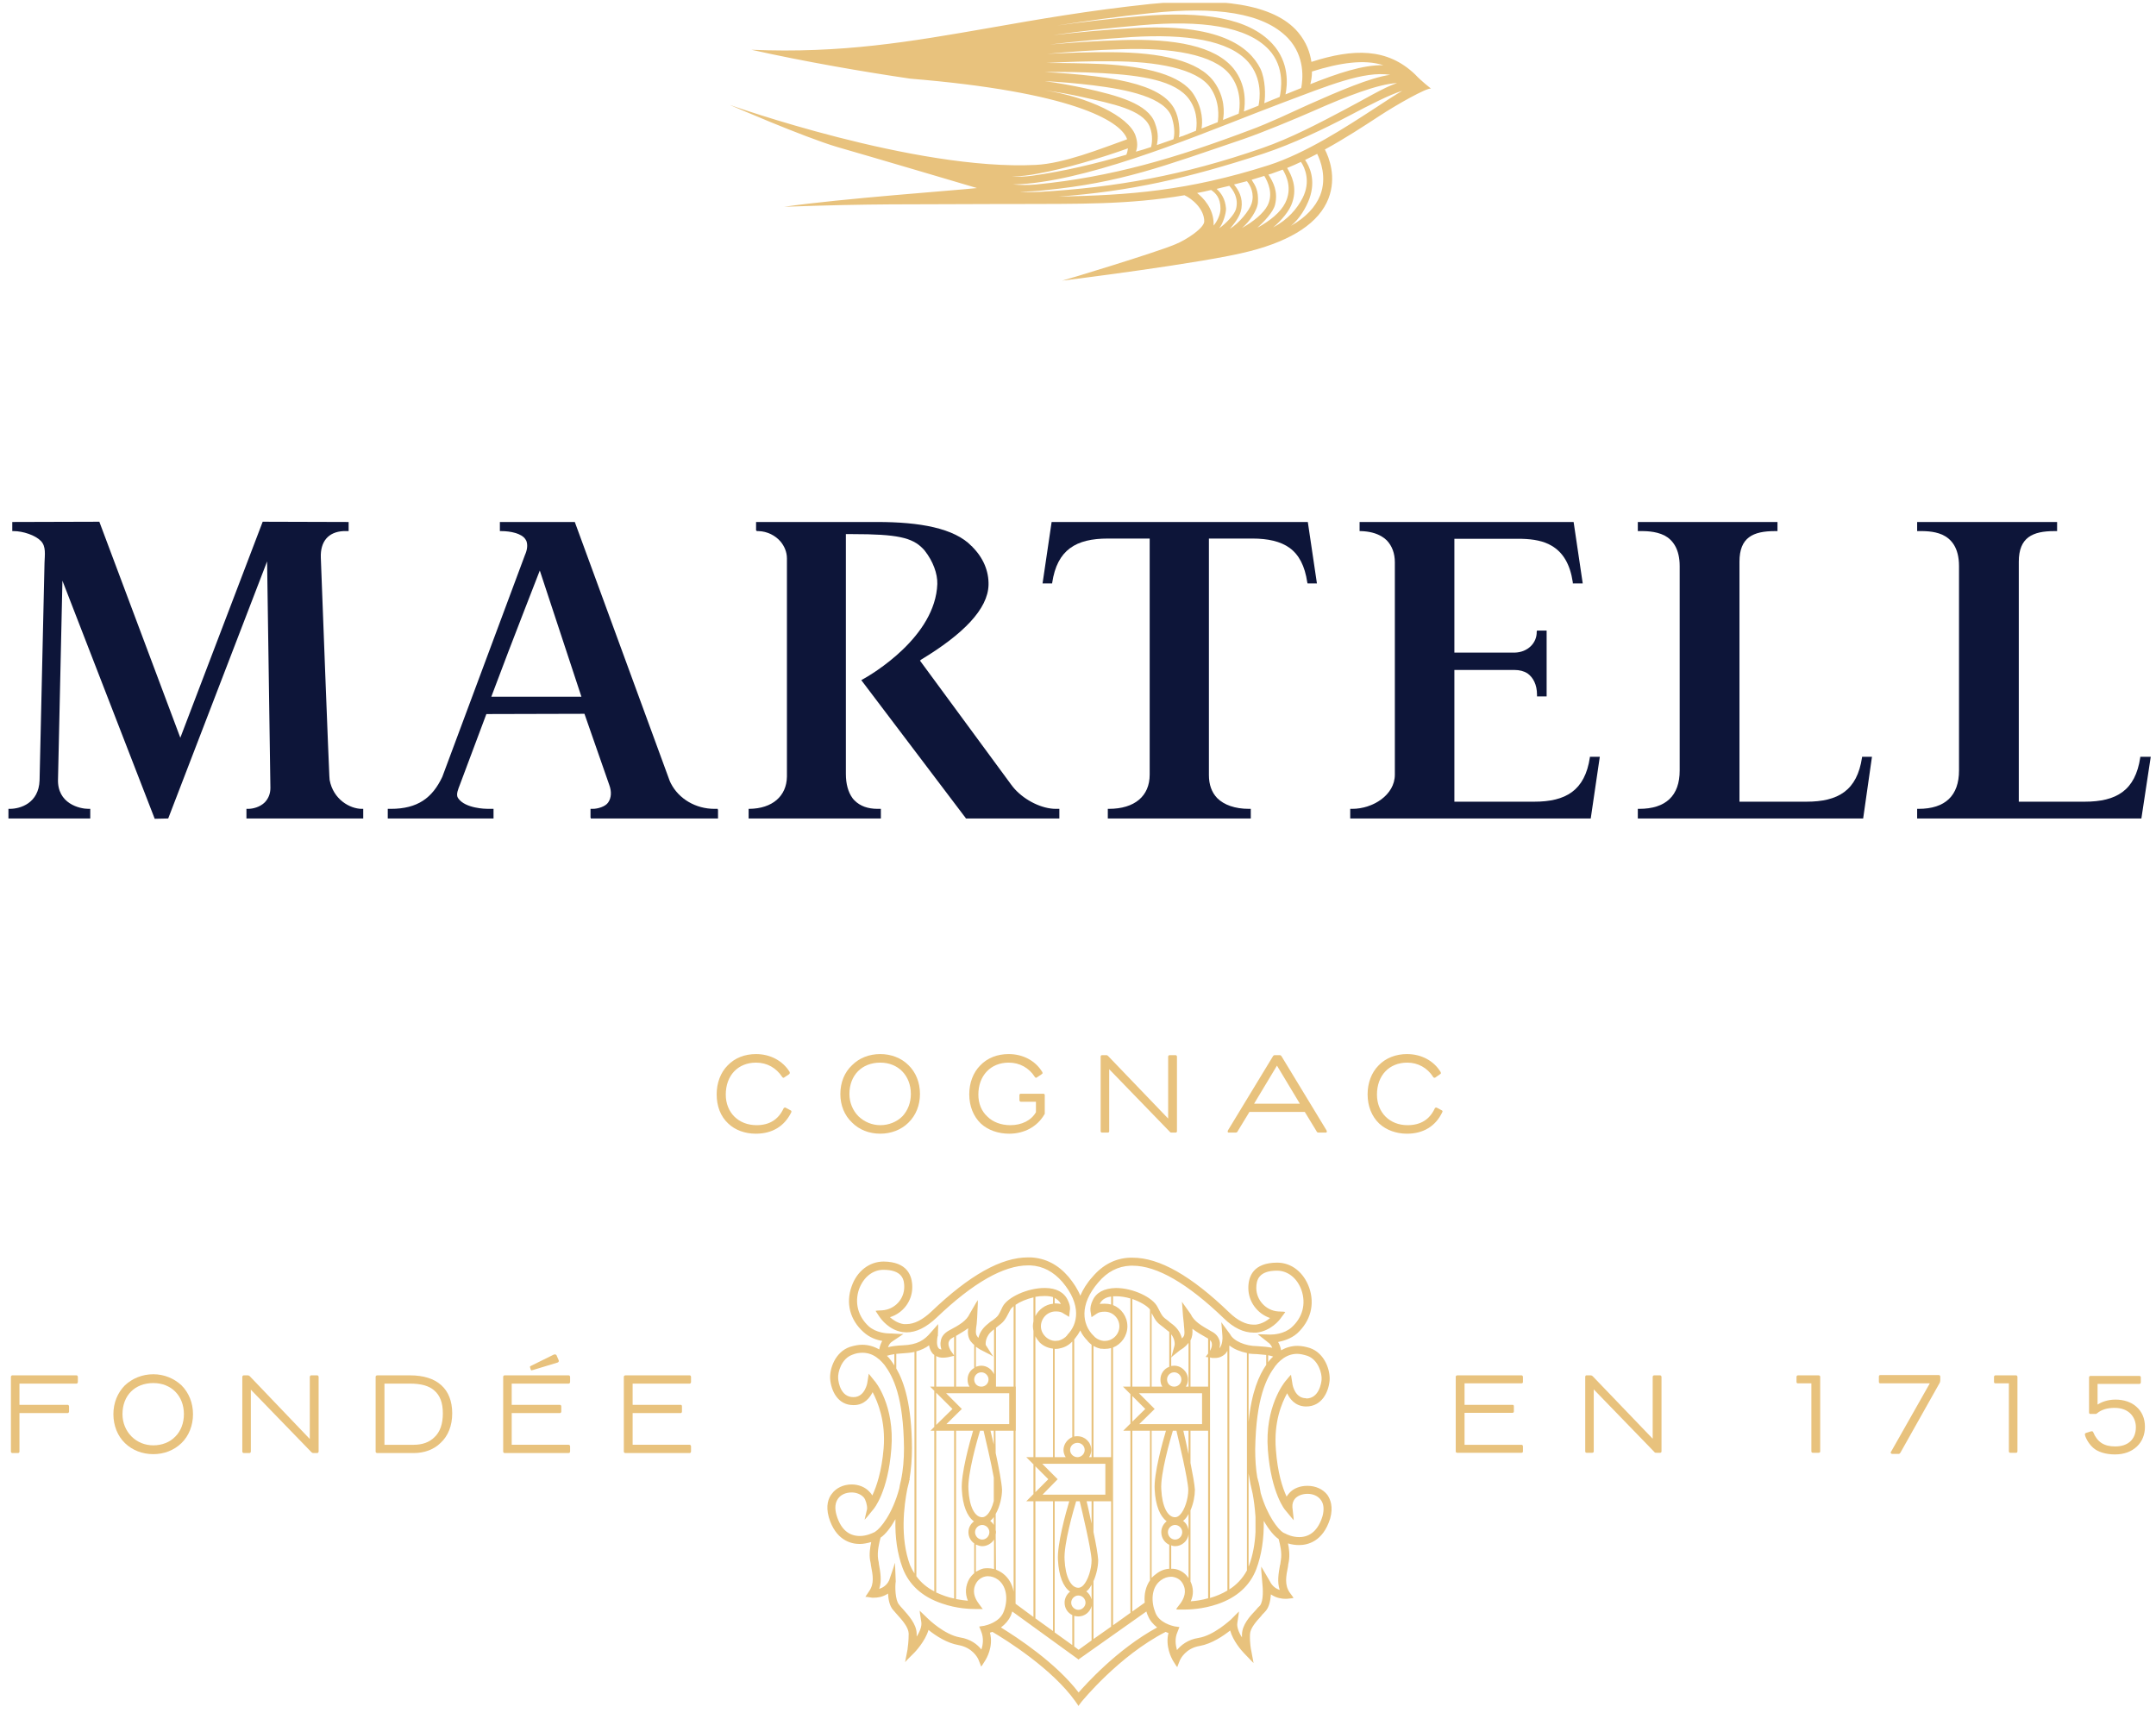 <?xml version="1.0" encoding="UTF-8" standalone="no"?> <svg xmlns:dc="http://purl.org/dc/elements/1.1/" xmlns:cc="http://creativecommons.org/ns#" xmlns:rdf="http://www.w3.org/1999/02/22-rdf-syntax-ns#" xmlns:svg="http://www.w3.org/2000/svg" xmlns="http://www.w3.org/2000/svg" xmlns:sodipodi="http://sodipodi.sourceforge.net/DTD/sodipodi-0.dtd" xmlns:inkscape="http://www.inkscape.org/namespaces/inkscape" width="104.5" height="83" viewBox="0 0 104.5 83" id="svg9039" version="1.1" inkscape:version="0.91 r13725" sodipodi:docname="martell cognac.svg"><defs id="defs9041"><clipPath id="clipPath7370"><path style="clip-rule:evenodd" inkscape:connector-curvature="0" id="path7372" d="M -1.091e-6,1.8311e-4 720,1.8311e-4 720,540 -1.091e-6,540 l 0,-540 z"></path></clipPath><clipPath id="clipPath7380"><path inkscape:connector-curvature="0" id="path7382" d="m 0,0 583.18,0 0,463.67 L 0,463.67 0,0 Z"></path></clipPath><clipPath id="clipPath7394"><path style="clip-rule:evenodd" inkscape:connector-curvature="0" id="path7396" d="m 0,463.67 0,-464.282 583.8,0 0,464.282"></path></clipPath><clipPath id="clipPath7404"><path style="clip-rule:evenodd" inkscape:connector-curvature="0" id="path7406" d="m 0,463.67 0,-464.282 583.8,0 0,464.282"></path></clipPath><clipPath id="clipPath7414"><path style="clip-rule:evenodd" inkscape:connector-curvature="0" id="path7416" d="m 0,463.67 0,-464.282 583.8,0 0,464.282"></path></clipPath><clipPath id="clipPath7424"><path style="clip-rule:evenodd" inkscape:connector-curvature="0" id="path7426" d="m 0,463.67 0,-464.282 583.8,0 0,464.282"></path></clipPath><clipPath id="clipPath7434"><path style="clip-rule:evenodd" inkscape:connector-curvature="0" id="path7436" d="m 0,463.67 0,-464.282 583.8,0 0,464.282"></path></clipPath><clipPath id="clipPath7444"><path style="clip-rule:evenodd" inkscape:connector-curvature="0" id="path7446" d="m 0,463.67 0,-464.282 583.8,0 0,464.282"></path></clipPath><clipPath id="clipPath7454"><path style="clip-rule:evenodd" inkscape:connector-curvature="0" id="path7456" d="m 0,463.67 0,-464.282 583.8,0 0,464.282"></path></clipPath><clipPath id="clipPath7464"><path inkscape:connector-curvature="0" id="path7466" d="m 0,463.67 0,-464.282 583.8,0 0,464.282"></path></clipPath><clipPath id="clipPath7474"><path inkscape:connector-curvature="0" id="path7476" d="m 0,463.67 0,-464.282 583.8,0 0,464.282"></path></clipPath><clipPath id="clipPath7484"><path inkscape:connector-curvature="0" id="path7486" d="m 0,463.67 0,-464.282 583.8,0 0,464.282"></path></clipPath><clipPath id="clipPath7494"><path inkscape:connector-curvature="0" id="path7496" d="m 0,463.67 0,-464.282 583.8,0 0,464.282"></path></clipPath><clipPath id="clipPath7504"><path inkscape:connector-curvature="0" id="path7506" d="m 0,463.67 0,-464.282 583.8,0 0,464.282"></path></clipPath><clipPath id="clipPath7514"><path inkscape:connector-curvature="0" id="path7516" d="m 0,463.67 0,-464.282 583.8,0 0,464.282"></path></clipPath><clipPath id="clipPath7524"><path inkscape:connector-curvature="0" id="path7526" d="m 0,463.67 0,-464.282 583.8,0 0,464.282"></path></clipPath><clipPath id="clipPath7534"><path inkscape:connector-curvature="0" id="path7536" d="m 0,463.67 0,-464.282 583.8,0 0,464.282"></path></clipPath><clipPath id="clipPath7544"><path inkscape:connector-curvature="0" id="path7546" d="m 0,463.67 0,-464.282 583.8,0 0,464.282"></path></clipPath><clipPath id="clipPath7554"><path inkscape:connector-curvature="0" id="path7556" d="m 0,463.67 0,-464.282 583.8,0 0,464.282"></path></clipPath><clipPath id="clipPath7564"><path inkscape:connector-curvature="0" id="path7566" d="m 0,463.67 0,-464.282 583.8,0 0,464.282"></path></clipPath><clipPath id="clipPath7574"><path inkscape:connector-curvature="0" id="path7576" d="m 0,463.67 0,-464.282 583.8,0 0,464.282"></path></clipPath><clipPath id="clipPath7584"><path inkscape:connector-curvature="0" id="path7586" d="m 0,463.67 0,-464.282 583.8,0 0,464.282"></path></clipPath><clipPath id="clipPath7594"><path inkscape:connector-curvature="0" id="path7596" d="m 0,463.67 0,-464.282 583.8,0 0,464.282"></path></clipPath><clipPath id="clipPath7604"><path inkscape:connector-curvature="0" id="path7606" d="m 0,463.67 0,-464.282 583.8,0 0,464.282"></path></clipPath><clipPath id="clipPath7614"><path inkscape:connector-curvature="0" id="path7616" d="m 0,463.67 0,-464.282 583.8,0 0,464.282"></path></clipPath><clipPath id="clipPath7624"><path inkscape:connector-curvature="0" id="path7626" d="m 0,463.67 0,-464.282 583.8,0 0,464.282"></path></clipPath><clipPath id="clipPath7634"><path inkscape:connector-curvature="0" id="path7636" d="m 0,463.67 0,-464.282 583.8,0 0,464.282"></path></clipPath><clipPath id="clipPath7644"><path inkscape:connector-curvature="0" id="path7646" d="m 0,463.67 0,-464.282 583.8,0 0,464.282"></path></clipPath><clipPath id="clipPath7654"><path inkscape:connector-curvature="0" id="path7656" d="m 0,463.67 0,-464.282 583.8,0 0,464.282"></path></clipPath><clipPath id="clipPath7664"><path inkscape:connector-curvature="0" id="path7666" d="m 0,463.67 0,-464.282 583.8,0 0,464.282"></path></clipPath><clipPath id="clipPath7360"><path style="clip-rule:evenodd" inkscape:connector-curvature="0" id="path7362" d="m 0,1.2207e-4 720,0 0,540 -720,0 L 0,1.2207e-4 Z"></path></clipPath></defs><g inkscape:label="Layer 1" inkscape:groupmode="layer" id="layer1" transform="translate(0,-969.362)"><g id="g7386" transform="matrix(0.178,0,0,-0.178,0.409,1052.035)"><g id="g7388"></g></g><g id="g7390" transform="matrix(0.178,0,0,-0.178,0.409,1052.035)" style="fill:#0d1539;fill-opacity:1"><g id="g7392" clip-path="url(#clipPath7394)" style="fill:#0d1539;fill-opacity:1"><path d="m 87.461,252.12 0,0 c 0,0.38 -0.075,0.75 -0.075,1.05 -0.075,0.6 -2.175,54.91 -2.325,59.49 -0.15,4.35 2.025,6.98 6.151,7.2 0.525,0 1.05,0 1.425,0 l 0,2.48 -23.403,0.07 -22.428,-58.81 -22.053,58.81 -23.703,-0.07 0,-2.48 0.375,0 c 2.55,0 5.926,-1.13 7.426,-2.7 1.425,-1.5 1.05,-3.68 0.975,-5.93 L 8.476,251.97 c -0.225,-6.15 -5.176,-7.73 -8.101,-7.73 l -0.375,0 0,-2.62 22.278,0 0,0.22 0,0 0,2.4 -0.525,0 c -2.25,0 -8.551,1.35 -8.251,8.18 l 1.2,53.94 25.128,-64.82 3.676,0.08 26.928,69.99 0.9,-61.67 c 0,-1.57 -0.525,-2.85 -1.5,-3.9 -1.35,-1.35 -3.3,-1.8 -4.576,-1.8 l -0.45,0 0,-2.4 0,0 0,-0.22 31.804,0 0,2.62 -0.375,0 c -3.225,0 -7.801,2.55 -8.776,7.88 z" style="fill:#0d1539;fill-opacity:1;fill-rule:nonzero;stroke:none" id="path7398" inkscape:connector-curvature="0"></path></g></g><g id="g7400" transform="matrix(0.178,0,0,-0.178,0.409,1052.035)" style="fill:#0d1539;fill-opacity:1"><g id="g7402" clip-path="url(#clipPath7404)" style="fill:#0d1539;fill-opacity:1"><path d="m 131.49,274.78 0,0 c 6,16.05 12.98,33.68 13.2,34.35 l 11.33,-34.35 -24.53,0 z m 61.66,-30.54 0,0 -0.9,0 c -5.1,0 -9.68,2.7 -11.85,6.9 -0.15,0.23 -0.23,0.53 -0.38,0.83 l -25.8,70.37 -20.4,0 0,-2.33 0,-0.15 0.37,0 c 2.48,0 5.55,-0.6 6.6,-2.25 0.08,-0.15 0.15,-0.3 0.23,-0.38 0.45,-1.2 0.22,-2.55 -0.38,-3.9 l -22.5,-60.38 c -2.7,-5.71 -6.68,-8.71 -14.03,-8.71 l -0.82,0 0,-2.62 28.8,0 0,2.62 -1.5,0 c -0.6,0 -6.15,0.08 -8.1,2.85 -0.07,0.15 -0.15,0.3 -0.22,0.38 -0.3,0.97 0.15,2.02 0.67,3.37 0.45,1.2 3.38,9.01 7.2,19.21 l 26.71,0.07 6.75,-19.35 c 0.67,-1.8 0.6,-3.53 -0.3,-4.8 -0.75,-1.13 -2.85,-1.73 -4.2,-1.73 l -0.6,0 0,-2.4 0.07,0 0,-0.22 34.65,0 0,2.4 -0.07,0 0,0.22 z" style="fill:#0d1539;fill-opacity:1;fill-rule:nonzero;stroke:none" id="path7408" inkscape:connector-curvature="0"></path></g></g><g id="g7410" transform="matrix(0.178,0,0,-0.178,0.409,1052.035)" style="fill:#0d1539;fill-opacity:1"><g id="g7412" clip-path="url(#clipPath7414)" style="fill:#0d1539;fill-opacity:1"><path d="m 285.19,244.24 0,0 c -3.75,0 -8.33,2.25 -11.18,5.4 -0.37,0.38 -0.67,0.83 -0.97,1.2 l -24.83,33.76 0.37,0.3 c 11.4,6.9 18.15,13.73 18.3,20.33 0.08,3.75 -1.42,7.35 -4.42,10.35 0,0.08 -0.08,0.08 -0.08,0.15 -0.07,0 -0.07,0 -0.07,0 -4.73,4.96 -14.25,6.61 -25.73,6.61 l -33,0 0,-2.33 0.15,0 0,-0.15 0.52,0 c 2.4,-0.07 4.58,-1.2 6,-2.85 1.05,-1.28 1.73,-2.85 1.73,-4.58 l 0,-59.41 c -0.08,-5.33 -3.98,-8.7 -10.2,-8.78 l -0.23,0 0,-2.4 0,-0.22 36.01,0 0,2.4 0,0.22 -0.9,0 c -2.63,0 -4.73,0.75 -6.23,2.25 -0.23,0.23 -0.45,0.45 -0.6,0.68 -1.2,1.65 -1.8,3.9 -1.8,6.6 l 0,65.27 1.8,0 c 12.08,0 16.28,-0.91 19.2,-3.98 0.15,-0.15 0.38,-0.38 0.53,-0.6 2.17,-2.78 3.45,-6.15 3.37,-9 -0.52,-14.33 -17.62,-24.53 -20.7,-26.18 l 28.35,-37.44 0,0 0.15,-0.22 25.43,0 0,2.62 -0.15,0 -0.82,0 z" style="fill:#0d1539;fill-opacity:1;fill-rule:nonzero;stroke:none" id="path7418" inkscape:connector-curvature="0"></path></g></g><g id="g7420" transform="matrix(0.178,0,0,-0.178,0.409,1052.035)" style="fill:#0d1539;fill-opacity:1"><g id="g7422" clip-path="url(#clipPath7424)" style="fill:#0d1539;fill-opacity:1"><path d="m 353.67,322.34 0,0 -14.33,0 -9.6,0 -21.75,0 -23.93,0 -2.47,-16.73 0.22,0 2.4,0 0,0.15 c 1.35,9.07 6.53,12.07 15.15,12.07 l 8.55,0 0,0 2.85,0 0,-64.28 c 0,-5.86 -4.12,-9.31 -11.1,-9.31 l -0.3,0 0,-2.4 0,-0.22 0.15,0 38.78,0 0,2.4 0,0.22 -0.52,0 c -3.75,0 -6.75,1.05 -8.63,2.93 -1.5,1.57 -2.25,3.67 -2.25,6.23 l 0,64.43 3.38,0 0,0 8.47,0 c 4.2,0 7.65,-0.75 10.13,-2.55 2.55,-1.87 4.13,-4.87 4.8,-9.37 l 0.08,-0.3 0.22,0 2.33,0 -2.48,16.73 -0.15,0 z" style="fill:#0d1539;fill-opacity:1;fill-rule:nonzero;stroke:none" id="path7428" inkscape:connector-curvature="0"></path></g></g><g id="g7430" transform="matrix(0.178,0,0,-0.178,0.409,1052.035)" style="fill:#0d1539;fill-opacity:1"><g id="g7432" clip-path="url(#clipPath7434)" style="fill:#0d1539;fill-opacity:1"><path d="m 430.63,258.42 0,0 0,-0.15 c -1.35,-9.08 -6.6,-12.08 -15.15,-12.08 l -8.55,0 -13.2,0 0,35.86 16.42,0 c 1.28,0 2.48,-0.3 3.45,-0.9 1.58,-1.12 2.63,-3.07 2.63,-5.85 l 0,-0.3 0,-0.15 2.62,0 0,17.93 -0.22,0 -2.4,0 -0.08,-0.3 c 0.08,-3.08 -2.47,-5.63 -6,-5.7 l -16.42,0 0,30.98 18.3,0 c 3.3,-0.08 6,-0.6 8.17,-1.88 3.08,-1.8 5.03,-4.95 5.78,-9.97 l 0,-0.3 2.7,0 -2.48,16.73 -0.3,0 -12.82,0 -11.1,0 -34.06,0 0,-2.33 0,-0.15 0.38,0 c 2.17,-0.07 4.12,-0.52 5.7,-1.5 0.52,-0.3 0.97,-0.68 1.35,-1.05 1.42,-1.5 2.17,-3.53 2.17,-5.93 l 0,-57.83 c 0,-5.56 -6,-9.31 -11.62,-9.31 l -0.53,0 0,-2.4 0,-0.22 41.48,0 24.01,0 2.47,16.8 -0.3,0 -2.4,0 z" style="fill:#0d1539;fill-opacity:1;fill-rule:nonzero;stroke:none" id="path7438" inkscape:connector-curvature="0"></path></g></g><g id="g7440" transform="matrix(0.178,0,0,-0.178,0.409,1052.035)" style="fill:#0d1539;fill-opacity:1"><g id="g7442" clip-path="url(#clipPath7444)" style="fill:#0d1539;fill-opacity:1"><path d="m 504.74,258.27 0,0 c -1.35,-9.08 -6.53,-12.08 -15.15,-12.08 l -6.75,0 -1.8,0 -9.68,0 0,65.34 c 0,6.6 3.68,8.33 9.68,8.33 l 0.67,0 0,2.48 -0.3,0 -37.73,0 0,-2.33 0,-0.15 0.38,0 c 1.42,0 4.35,0.08 6.9,-1.2 2.25,-1.2 4.12,-3.68 4.12,-8.33 l 0,-55.66 c 0,-6.83 -3.75,-10.43 -11.02,-10.43 l -0.38,0 0,-2.4 0,-0.22 37.36,0 1.2,0 22.8,0 2.4,16.8 -2.7,0 0,-0.15 z" style="fill:#0d1539;fill-opacity:1;fill-rule:nonzero;stroke:none" id="path7448" inkscape:connector-curvature="0"></path></g></g><g id="g7450" transform="matrix(0.178,0,0,-0.178,0.409,1052.035)" style="fill:#0d1539;fill-opacity:1"><g id="g7452" clip-path="url(#clipPath7454)" style="fill:#0d1539;fill-opacity:1"><path d="m 582.9,258.42 0,0 -2.4,0 0,-0.15 c -1.35,-9.08 -6.53,-12.08 -15.15,-12.08 l -7.5,0 -0.98,0 -9.45,0 0,65.34 c 0,6.6 3.75,8.33 9.68,8.33 l 0.75,0 0,2.48 -0.38,0 -37.73,0 0,-2.48 0.3,0 0.08,0 c 1.35,0 4.05,0.08 6.45,-0.97 2.47,-1.13 4.57,-3.53 4.57,-8.56 l 0,-55.66 c 0,-6.83 -3.75,-10.43 -11.02,-10.43 l -0.38,0 0,-2.62 0,0 37.13,0 1.58,0 22.35,0 2.55,16.8 -0.45,0 z" style="fill:#0d1539;fill-opacity:1;fill-rule:nonzero;stroke:none" id="path7458" inkscape:connector-curvature="0"></path></g></g><g id="g7460" transform="matrix(0.178,0,0,-0.178,0.409,1052.035)"><g id="g7462" clip-path="url(#clipPath7464)"><path d="m 357.8,51.6 0,0 c -1.13,-3.676 -3.3,-5.627 -6.3,-5.627 -1.88,0 -3.31,0.675 -3.83,0.975 l 0,0 -0.38,0.151 c -0.07,0 -0.07,0.075 -0.07,0.075 l -0.08,0 c -1.42,0.9 -4.35,4.576 -6.15,10.802 -0.15,0.9 -0.37,2.401 -0.82,3.826 l 0,0.075 -0.08,0.225 0,-0.075 c -0.45,2.55 -0.6,5.176 -0.6,7.877 0.23,13.953 3.08,19.429 5.48,22.655 0.45,0.6 0.9,1.05 1.42,1.5 l 0.38,0.3 c 1.2,0.975 2.62,1.501 4.13,1.501 0.9,0 1.8,-0.226 2.77,-0.526 3,-1.05 4.05,-4.801 3.9,-6.526 -0.07,-0.825 -0.67,-5.101 -4.2,-5.101 l -0.07,0.075 c -2.85,0 -3.61,3.301 -3.68,3.976 l -0.3,1.875 -0.08,0.525 -0.37,-0.375 -1.2,-1.425 c -0.23,-0.3 -5.63,-6.902 -4.73,-18.679 0.9,-11.853 4.73,-16.429 4.8,-16.429 l 1.73,-2.101 0.52,-0.6 -0.07,0.825 -0.3,2.701 c -0.08,0.975 0.22,1.8 0.75,2.401 0.75,0.825 2.03,1.275 3.38,1.275 1.5,0 2.85,-0.6 3.6,-1.65 0.82,-1.051 0.97,-2.626 0.45,-4.501 z m -11.33,-11.928 0,0 c -0.08,-0.375 -0.08,-0.75 -0.15,-1.125 l -0.08,-0.225 c -0.37,-2.176 -0.82,-4.501 -0.07,-6.752 -0.9,0.3 -2.03,0.975 -2.7,2.401 l -1.8,3.075 -0.53,0.9 0,-1.05 0.3,-3.526 c 0.15,-1.275 0.38,-4.801 -0.67,-6.076 -0.38,-0.3 -0.68,-0.675 -1.05,-1.125 l 0,0 c -1.73,-1.801 -3.75,-4.051 -3.83,-6.677 0,-0.3 0,-0.6 0,-0.825 -0.97,1.5 -1.42,2.926 -1.27,3.901 l 0.37,2.401 0.08,0.75 -0.53,-0.525 -1.72,-1.726 c -0.23,-0.15 -4.58,-4.276 -8.78,-4.951 -2.92,-0.45 -4.72,-1.95 -5.85,-3.301 -0.37,1.351 -0.67,3.151 0.15,4.951 l 0.38,0.976 0.15,0.3 -0.3,0.075 -1.05,0.15 c -0.68,0.15 -4.13,0.975 -5.18,3.676 -1.2,2.85 -1.28,6.826 1.43,8.852 0.9,0.675 1.87,0.975 2.77,0.975 0.23,0 0.53,0 0.75,-0.075 1.05,-0.225 1.95,-0.825 2.48,-1.801 1.2,-2.1 0.3,-4.051 -0.6,-5.326 l -0.98,-1.275 -0.22,-0.375 0.45,-0.075 1.57,0 c 0.08,0 0.15,0 0.3,0 1.05,0 4.88,0.075 9,1.5 5.25,1.801 8.78,5.026 10.5,9.527 1.43,3.826 2.1,8.177 2.03,13.128 1.5,-2.625 3,-4.276 4.05,-4.951 0.37,-1.35 0.97,-3.751 0.6,-5.776 z m -55.06,-36.008 0,0 c -6.22,8.102 -16.65,14.928 -21.15,17.704 1.2,0.9 2.1,1.95 2.7,3.225 0.15,0.376 0.23,0.751 0.38,1.126 l 17.92,-12.978 0.08,-0.15 0.15,0.15 18.37,12.978 c 0.15,-0.375 0.23,-0.826 0.45,-1.201 0.45,-1.2 1.36,-2.25 2.48,-3.15 C 301.76,15.366 293.14,5.614 291.41,3.664 Z m -25.73,18.154 0,0 0,0 0,0 -1.05,-0.15 -0.3,-0.075 0.15,-0.3 0.38,-0.976 c 0.75,-1.8 0.52,-3.6 0.07,-4.951 -1.05,1.351 -2.92,2.851 -5.85,3.301 -4.27,0.75 -8.62,5.026 -8.62,5.026 l -1.8,1.726 -0.53,0.525 0.08,-0.75 0.37,-2.401 c 0.15,-0.975 -0.3,-2.401 -1.27,-3.901 0,0.225 0,0.525 0,0.825 -0.08,2.626 -2.18,4.876 -3.83,6.752 -0.37,0.375 -0.67,0.75 -0.97,1.125 -1.05,1.2 -1.13,4.951 -0.9,6.302 l -0.15,3.75 -0.08,1.351 -0.37,-1.276 -1.2,-3.525 c -0.68,-1.426 -1.8,-2.026 -2.7,-2.326 0.75,2.251 0.3,4.576 -0.08,6.752 0,0.225 -0.07,0.45 -0.07,0.6 -0.08,0.225 -0.08,0.525 -0.15,0.75 -0.3,2.025 0.3,4.501 0.67,5.851 1.35,0.9 2.78,2.776 4.05,5.026 -0.15,-5.026 0.53,-9.452 1.95,-13.278 1.73,-4.576 5.33,-7.876 10.73,-9.677 4.05,-1.425 7.8,-1.5 8.85,-1.5 l 0.15,0 1.57,0 0.53,0 -0.3,0.375 -0.98,1.35 c -0.9,1.276 -1.72,3.226 -0.52,5.326 0.52,0.901 1.42,1.576 2.47,1.801 0.23,0.075 0.53,0.075 0.75,0.075 0.9,0 1.88,-0.3 2.78,-0.975 2.62,-2.026 2.62,-6.002 1.42,-8.852 -1.12,-2.701 -4.57,-3.526 -5.25,-3.676 z m -29.7,25.581 0,0 0,0 -0.3,-0.15 c -0.52,-0.226 -2.02,-0.976 -3.83,-0.976 -3.15,0 -5.25,1.951 -6.37,5.702 -0.53,1.875 -0.38,3.375 0.45,4.501 0.75,1.05 2.1,1.65 3.67,1.65 1.35,0 2.55,-0.525 3.3,-1.35 0.53,-0.6 0.98,-2.176 0.91,-3.151 l -0.46,-1.95 -0.22,-0.976 0.68,0.75 1.72,2.101 c 0.15,0.15 3.98,4.726 4.88,16.429 0.97,11.777 -4.35,18.379 -4.65,18.604 l -1.2,1.5 -0.3,0.375 -0.08,-0.525 -0.3,-1.875 c 0,-0.15 -0.68,-3.976 -3.75,-3.976 l -0.08,0 c -3.37,0 -4.05,3.901 -4.12,5.101 -0.15,1.65 0.9,5.401 3.9,6.451 0.9,0.376 1.8,0.526 2.7,0.526 1.58,0 3.08,-0.526 4.35,-1.651 l 0.23,-0.15 c 0.52,-0.45 0.97,-0.975 1.42,-1.5 2.4,-3.226 5.18,-8.702 5.33,-22.655 0,-3.001 -0.23,-6.002 -0.83,-8.777 -0.07,-0.375 -0.3,-1.126 -0.45,-2.176 -1.87,-7.051 -5.17,-10.952 -6.52,-11.777 l -0.08,-0.075 z m 5.25,48.386 0,0 0,-3.076 c -0.3,0.525 -0.67,0.975 -0.97,1.425 -0.3,0.45 -0.68,0.825 -1.05,1.2 0.45,0.15 1.12,0.3 2.02,0.451 z m 4.13,-34.058 0,0 c 0.45,2.775 0.67,5.626 0.67,8.477 -0.07,11.777 -2.1,17.929 -4.27,21.68 l 0,3.976 c 0.6,0.075 1.2,0.075 1.87,0.15 1.13,0.075 2.1,0.15 3.08,0.375 l 0,-60.314 c -0.45,0.675 -0.83,1.425 -1.2,2.251 -2.78,7.501 -1.65,16.203 -0.75,20.779 0.15,0.675 0.3,1.276 0.45,1.801 0.07,0.3 0.07,0.525 0.15,0.6 l 0.07,0.225 -0.07,0 z m 6.75,24.08 0,0 0,-9.827 -1.05,-1.05 1.05,0 0,-43.735 c -1.88,0.975 -3.6,2.325 -4.88,4.126 l 0,61.214 c 1.28,0.375 2.48,0.9 3.45,1.65 0.15,-0.975 0.53,-1.725 1.05,-2.325 0.15,-0.075 0.23,-0.226 0.38,-0.301 l 0,-8.626 -1.13,0 1.13,-1.126 z m 16.8,1.126 0,0 0,16.057 c 0,0 0.07,0.07 0.15,0.07 l 0.15,0.15 c 1.8,1.35 2.1,1.65 3.53,4.5 0.15,0.38 0.52,0.75 0.97,1.13 l 0,-21.907 -4.8,0 z m -3.98,3.9 0,0 c 1.05,0 1.95,-0.9 1.95,-1.95 0,-1.125 -0.9,-1.95 -1.95,-1.95 -1.12,0 -1.95,0.825 -1.95,1.95 0,1.05 0.83,1.95 1.95,1.95 z m 2.7,5.102 0,0 -1.5,2.325 c -0.07,0.3 -0.22,2.4 1.95,4.05 0.08,0.08 0.15,0.15 0.3,0.23 l 0,-12.232 c -0.6,1.351 -1.95,2.326 -3.45,2.326 -0.52,0 -1.05,-0.15 -1.5,-0.3 l 0,5.476 c 0.6,-0.45 1.05,-0.675 1.13,-0.75 l 2.77,-1.426 0.83,-0.525 -0.53,0.826 z m -5.7,3.45 0,0 c 0.38,-0.45 0.68,-0.825 1.05,-1.125 l 0,-6.226 c -1.12,-0.675 -1.8,-1.801 -1.8,-3.151 0,-0.75 0.15,-1.425 0.53,-1.95 l -3.68,0 0,13.807 c 1.2,0.75 2.33,1.35 3.3,2.1 -0.15,-1.28 -0.07,-2.4 0.6,-3.455 z m -9.3,-22.88 0,0 0,8.777 4.43,-4.426 -4.43,-4.351 z m 4.88,-1.575 0,0 0,-45.686 c -1.58,0.301 -3.23,0.901 -4.88,1.651 l 0,44.035 4.88,0 z m -1.5,24.08 0,0 c 0.15,0.525 0.45,0.9 1.05,1.2 0.15,0.08 0.3,0.23 0.45,0.3 l 0,-5.176 -0.15,0.3 -0.75,1.051 c 0,0 -0.83,1.275 -0.6,2.325 z m -1.5,-4.201 0,0 c 0.45,0 0.9,0.075 1.42,0.15 l 1.28,0.3 0.3,0.075 0,-8.401 -4.88,0 0,8.326 c 0.53,-0.3 1.13,-0.45 1.88,-0.45 z m 13.72,-18.079 0,0 -10.2,0 0,0 -0.52,0 0,0 -2.1,0 4.2,4.126 -4.28,4.276 17.18,0 0,-8.402 -3.75,0 -0.53,0 z m -3.07,-27.456 0,0 c 1.05,0 1.95,-0.9 1.95,-1.95 0,-1.126 -0.9,-2.026 -1.95,-2.026 -1.05,0 -1.95,0.9 -1.95,2.026 0,1.05 0.9,1.95 1.95,1.95 z m 3.15,2.175 0,0 0,-2.175 c -0.23,0.45 -0.6,0.825 -0.98,1.125 0.15,0.075 0.3,0.225 0.45,0.375 0.23,0.225 0.38,0.45 0.53,0.675 z m -0.9,23.481 0,0 0.9,0 0,-3.751 c -0.38,1.575 -0.68,2.851 -0.9,3.751 z m -6,-15.979 0,0 c -0.3,4.126 2.47,13.728 3.15,15.979 l 0.97,0 c 0.45,-1.951 2.03,-8.477 2.78,-12.753 l 0,-6.377 c -0.38,-1.575 -1.05,-3 -1.8,-3.75 -0.45,-0.45 -0.9,-0.676 -1.35,-0.676 -2.03,0 -3.53,2.926 -3.75,7.577 z m -0.15,-30.307 0,0 c -0.9,0.075 -2.03,0.225 -3.23,0.45 l 0,45.836 4.65,0 c -0.9,-3.001 -3.37,-11.853 -3.07,-16.054 0.22,-4.276 1.42,-7.276 3.3,-8.627 -0.9,-0.675 -1.5,-1.725 -1.5,-2.925 0,-1.276 0.6,-2.401 1.57,-3.076 l 0,-8.102 c -0.52,-0.45 -0.97,-0.975 -1.35,-1.575 -1.05,-1.876 -1.2,-3.901 -0.37,-5.927 z m 5.47,8.852 0,0 c -0.45,0 -0.82,0 -1.2,-0.075 -0.75,-0.15 -1.42,-0.525 -2.1,-0.9 l 0,7.427 c 0.53,-0.225 1.13,-0.45 1.73,-0.45 1.35,0 2.55,0.75 3.22,1.8 l 0,-8.027 c -0.52,0.15 -1.12,0.225 -1.65,0.225 z m 2.1,10.353 0,0 0,4.426 c 1.13,1.95 1.73,4.651 1.73,6.601 -0.08,1.801 -0.9,6.152 -1.73,9.977 l -0.07,6.077 4.95,0 0,-43.81 c -0.37,2.025 -1.35,3.751 -2.93,4.951 -0.6,0.45 -1.2,0.75 -1.87,1.05 l -0.08,9.602 c 0.08,0.225 0.08,0.376 0.08,0.601 0,0.15 0,0.375 -0.08,0.525 z m 10.28,54.241 0,0 0,-34.362 -1.95,0 1.95,-1.95 0,-8.102 -1.95,-1.951 1.95,0 0,-31.507 -4.87,3.601 0,47.111 0.07,0 0,12.003 -0.07,0 0,22.277 c 1.2,0.83 3,1.58 4.87,2.03 l 0,-6.53 c -0.07,-0.45 -0.15,-0.82 -0.15,-1.27 0,-0.45 0.08,-0.9 0.15,-1.35 z m 5.78,7.5 0,0 0,1.5 c 0.67,-0.38 1.27,-0.83 1.65,-1.58 0,0 0,0 0,-0.07 -0.38,0.07 -0.83,0.15 -1.35,0.15 -0.08,0 -0.15,0 -0.3,0 z m -50.63,-6.23 0,0 c -2.93,2.7 -3.91,6.45 -2.63,10.13 1.2,3.22 3.68,5.25 6.6,5.25 2.33,0 3.9,-0.53 4.8,-1.58 0.83,-0.97 0.9,-2.25 0.9,-3.07 0,-3.38 -2.62,-6.15 -6,-6.38 l -1.35,-0.07 -0.45,-0.08 0.23,-0.37 0.75,-1.13 c 0.6,-0.9 2.77,-3.75 6.37,-4.27 0.38,0 0.68,-0.08 1.05,-0.08 2.7,0 5.4,1.35 8.25,4.05 9.9,9.45 18.23,14.18 24.83,14.18 0.23,0 0.45,0 0.68,0 3.37,-0.15 6.3,-1.73 8.7,-4.5 5.32,-6.3 4.2,-11.55 1.35,-14.4 l 0,-0.08 c -0.6,-0.75 -1.5,-1.275 -2.4,-1.5 l -0.08,0 0,0 0,0 c -0.22,0 -0.52,-0.075 -0.75,-0.075 -1.05,0 -2.02,0.45 -2.77,1.205 -0.75,0.75 -1.2,1.72 -1.2,2.85 0.07,2.17 1.8,3.97 4.05,3.97 0.97,0 1.57,-0.15 2.17,-0.6 l 1.13,-0.67 0.3,-0.23 0.07,0.38 0.15,1.35 c 0.08,0.3 0.23,1.2 -0.52,2.77 -0.98,2.18 -3.15,3.38 -6.23,3.38 -0.07,0 -0.07,0 -0.15,0 -4.57,0 -10.05,-2.48 -11.4,-5.1 -1.2,-2.55 -1.2,-2.55 -2.78,-3.75 l -0.15,-0.08 c -0.3,-0.22 -0.67,-0.45 -1.05,-0.82 -1.65,-1.28 -2.32,-2.7 -2.62,-3.83 -0.15,0.15 -0.23,0.3 -0.38,0.53 -0.45,0.52 -0.3,1.8 -0.07,3.3 0,0.6 0.15,1.42 0.15,2.25 l 0.15,3.22 0,0.98 -0.53,-0.83 -1.65,-2.85 c -0.9,-1.95 -2.77,-3.07 -5.77,-4.65 -1.13,-0.67 -1.88,-1.5 -2.1,-2.625 -0.23,-0.975 -0.08,-1.8 0.15,-2.475 -0.3,0 -0.6,0.15 -0.75,0.3 -0.68,0.75 -0.45,2.55 -0.3,3.3 l 0.07,0 0,0 0.08,2.55 0,0.75 -0.45,-0.52 -1.58,-1.8 c -1.72,-2.03 -3.6,-3.305 -7.57,-3.455 -1.88,-0.075 -3.23,-0.3 -4.05,-0.525 0.45,1.275 1.2,1.575 1.2,1.575 l 0.07,0.075 0,0 2.25,1.5 0.68,0.45 -0.75,0 -2.63,0.15 0,0 -0.07,0 0,0 c 0,0 -0.08,0 -0.23,0 -0.82,0 -3.75,0.15 -5.77,1.95 z m 59.48,-3.825 0,0 c 0.3,-0.45 0.75,-0.825 1.2,-1.2 l 0,-30.607 -0.68,0 c 0.38,0.6 0.6,1.275 0.6,1.951 0,2.1 -1.72,3.751 -3.75,3.751 -0.3,0 -0.6,0 -0.9,-0.076 l 0,26.406 c 0.6,0.75 1.2,1.58 1.65,2.48 0.45,-1.05 1.13,-1.95 1.88,-2.705 z m 1.72,-31.807 0,0 0,30.307 c 0.6,-0.375 1.2,-0.6 1.88,-0.75 l 0.3,-0.075 0,0.075 c 0.3,-0.075 0.6,-0.075 0.9,-0.075 0.6,0 1.12,0.075 1.72,0.225 l 0,-29.707 -4.8,0 z m 0,-33.757 0,0 c 0.83,1.875 1.28,4.05 1.28,5.776 -0.08,1.425 -0.6,4.426 -1.28,7.577 l 0,8.401 4.8,0 0,-34.132 -4.8,-3.376 0,15.754 z m -4.35,37.658 0,0 c 1.05,0 1.95,-0.825 1.95,-1.95 0,-1.051 -0.9,-1.951 -1.95,-1.951 -1.12,0 -2.02,0.9 -2.02,1.951 0,1.125 0.9,1.95 2.02,1.95 z m -4.8,25.731 0,0 c 1.28,0.225 2.48,0.9 3.38,1.875 l 0,-26.031 c -1.35,-0.6 -2.4,-1.95 -2.4,-3.525 0,-0.676 0.22,-1.351 0.6,-1.951 l -3,0 0,29.482 c 0.07,0 0.15,0 0.22,0 0.3,0 0.6,0 0.9,0.075 l 0,0 0.3,0.075 z m -6.67,-39.159 0,0 0,7.052 3.52,-3.526 -3.52,-3.526 z m 4.8,-2.476 0,0 0,-35.333 -4.8,3.451 0,31.882 4.8,0 z m -4.8,50.415 0,0 0,5.25 c 0.82,0.15 1.65,0.22 2.47,0.22 l 0.08,0 c 0.75,0 1.5,-0.07 2.25,-0.3 l 0,-1.8 c -2.1,-0.22 -3.9,-1.57 -4.8,-3.37 z m 1.12,-7.13 0,0 c 0.98,-0.975 2.25,-1.575 3.68,-1.725 l 0,-29.557 -4.8,0 0,32.932 c 0.3,-0.6 0.67,-1.125 1.12,-1.65 z m 0.83,-41.484 0,0 4.12,4.201 -4.2,4.201 17.18,0 0,-8.402 -17.1,0 z m 12,-1.801 0,0 1.35,0 0,-6.076 c -0.53,2.551 -1.05,4.801 -1.35,6.076 z m -0.08,-24.53 0,0 c 0.15,0.15 0.3,0.225 0.45,0.375 0.38,0.375 0.68,0.9 0.98,1.425 l 0,-3.976 c -0.23,0.901 -0.75,1.651 -1.43,2.176 z m -3.3,-6.677 0,0 c 0.38,-0.075 0.75,-0.15 1.13,-0.15 1.72,0 3.22,1.201 3.6,2.851 l 0,-9.377 -3.53,-2.551 -1.2,0.9 0,8.327 z m -0.82,3.601 0,0 c 0,1.05 0.9,1.951 1.95,1.951 1.05,0 1.95,-0.901 1.95,-1.951 0,-1.05 -0.9,-1.95 -1.95,-1.95 -1.05,0 -1.95,0.9 -1.95,1.95 z m 1.35,27.606 0,0 0.97,0 c 0.6,-2.475 3.15,-13.127 3.23,-16.053 0,-2.401 -0.98,-5.476 -2.25,-6.827 -0.45,-0.45 -0.9,-0.675 -1.35,-0.675 -2.03,0 -3.53,3.001 -3.75,7.577 -0.3,4.201 2.47,13.728 3.15,15.978 z m -4.95,-16.053 0,0 c 0.22,-4.276 1.42,-7.277 3.3,-8.552 -0.9,-0.675 -1.5,-1.801 -1.5,-3.001 0,-1.5 0.82,-2.775 2.1,-3.376 l 0,-8.176 -4.8,3.45 0,35.708 3.97,0 c -0.9,-3 -3.37,-11.852 -3.07,-16.053 z m 14.47,71.788 0,0 0,-2.17 c -0.52,0.15 -1.12,0.22 -1.72,0.22 -0.53,0 -0.98,0 -1.35,-0.07 0,0 0,0 0,0.07 0.6,1.28 1.87,1.8 3.07,1.95 z m 5.25,-26.553 0,0 0,-8.027 -1.95,-1.95 1.95,0 0,-49.586 -4.72,-3.376 0,75.617 c 2.25,0.9 3.9,3.155 3.9,5.775 0,2.63 -1.65,4.88 -3.9,5.78 l 0,2.4 c 0.22,0 0.45,0 0.75,0 l 0.07,0 c 1.28,0 2.63,-0.23 3.9,-0.6 l 0,-24.007 -2.02,0 2.02,-2.026 z m 10.58,7.427 0,0 c -1.42,-0.525 -2.4,-1.876 -2.4,-3.451 0,-0.75 0.15,-1.425 0.53,-1.95 l -2.93,0 0,20.027 c 1.2,-2.32 1.5,-2.62 3.15,-3.82 0.38,-0.3 0.75,-0.6 1.2,-0.98 0.15,-0.07 0.3,-0.22 0.45,-0.37 l 0,-9.456 z m 1.35,-1.501 0,0 c 1.05,0 1.95,-0.9 1.95,-1.95 0,-1.125 -0.9,-1.95 -1.95,-1.95 -1.12,0 -1.95,0.825 -1.95,1.95 0,1.05 0.83,1.95 1.95,1.95 z m -0.82,4.126 0,0 0,6.231 c 1.12,-1.43 0.97,-2.93 0.9,-3.08 l -0.68,-2.476 -0.22,-0.675 z m 0.6,0.45 0,0 1.87,1.501 c 0.23,0.15 1.2,0.6 2.25,1.95 l 0,-11.927 -0.75,0 c 0.38,0.525 0.6,1.2 0.6,1.95 0,2.025 -1.72,3.751 -3.75,3.751 -0.3,0 -0.6,-0.075 -0.82,-0.075 l 0,2.325 0.6,0.525 z m -11.18,-8.476 0,0 0,23.857 c 2.17,-0.75 4.05,-1.88 4.8,-2.85 l 0,-21.007 -4.8,0 z m 0,-9.528 0,0 0,6.977 3.52,-3.526 -3.52,-3.451 z m 3.37,-49.286 0,0 -3.37,-2.4 0,49.211 4.8,0 0,-40.734 c -1.13,-1.651 -1.65,-3.751 -1.43,-6.077 z m -1.5,48.611 0,0 4.21,4.126 -4.28,4.276 17.18,0 0,-8.402 -17.11,0 z m 12.01,-1.8 0,0 1.42,0 0,-6.377 c -0.52,2.626 -1.12,5.027 -1.42,6.377 z m -0.08,-24.531 0,0 c 0.15,0.075 0.3,0.225 0.45,0.375 0.38,0.375 0.75,0.901 1.05,1.501 l 0,-4.426 c -0.15,1.05 -0.67,1.95 -1.5,2.55 z m -3.22,-13.053 0,0 0,6.377 c 0.3,-0.15 0.67,-0.225 1.05,-0.225 1.87,0 3.45,1.425 3.67,3.225 l 0,-11.927 c -0.82,1.275 -2.1,2.175 -3.6,2.475 -0.37,0.075 -0.75,0.075 -1.12,0.075 z m -0.9,9.978 0,0 c 0,1.05 0.9,1.95 1.95,1.95 1.05,0 1.95,-0.9 1.95,-1.95 0,-1.126 -0.9,-2.026 -1.95,-2.026 -1.05,0 -1.95,0.9 -1.95,2.026 z m 1.35,27.606 0,0 0.97,0 c 0.6,-2.551 3.15,-13.203 3.23,-16.054 0,-2.475 -0.98,-5.551 -2.25,-6.826 -0.45,-0.45 -0.9,-0.676 -1.35,-0.676 -2.03,0 -3.53,2.926 -3.75,7.577 -0.3,4.126 2.47,13.728 3.15,15.979 z m -4.95,-16.054 0,0 c 0.22,-4.276 1.42,-7.201 3.22,-8.552 l 0,-0.075 c -0.9,-0.75 -1.42,-1.8 -1.42,-2.925 0,-1.576 0.9,-2.851 2.17,-3.451 l 0,-6.527 c -1.27,-0.075 -2.47,-0.525 -3.6,-1.425 -0.45,-0.3 -0.82,-0.675 -1.2,-1.05 l 0,40.059 3.9,0 c -0.9,-3.001 -3.37,-11.853 -3.07,-16.054 z m 9.75,-24.98 0,0 0,19.354 c 0.82,1.875 1.2,3.976 1.2,5.626 -0.08,1.425 -0.6,4.276 -1.2,7.277 l 0,8.777 4.8,0 0,-45.611 c -1.8,-0.525 -3.45,-0.75 -4.73,-0.825 0.83,1.801 0.75,3.676 -0.07,5.402 z m 4.57,61.063 0,0 0.23,0 0,-8.026 -4.8,0 0,12.602 c 0.52,0.905 0.6,2.025 0.52,3.155 1.13,-0.9 2.63,-1.73 4.2,-2.63 0,0 0.08,0 0.08,-0.075 l 0,-4.05 -0.45,-0.601 -0.23,-0.3 0.45,-0.075 z m 0.75,1.726 0,0 0,2.925 c 0.23,-0.225 0.38,-0.45 0.45,-0.75 0.23,-0.825 -0.22,-1.8 -0.45,-2.175 z m 0.6,-1.951 0,0 c 0.23,0 0.45,0 0.75,0 1.28,0 2.1,0.525 2.63,0.976 0.3,0.225 0.52,0.6 0.75,0.975 l 0,-65.265 c -1.5,-0.9 -3.15,-1.575 -4.73,-2.025 l 0,65.489 0.6,-0.15 z m 9.45,1.351 0,0 0,-59.189 c -1.2,-2.25 -2.92,-3.976 -4.8,-5.176 l 0,66.24 c 0,0.075 0,0.075 0.08,0.15 1.2,-0.975 2.92,-1.65 4.72,-2.025 z m 1.58,-38.409 0,0 c 0.3,-1.65 0.6,-3.826 0.75,-6.227 l 0,-4.125 c -0.15,-3.076 -0.68,-6.227 -1.8,-9.228 0,0 -0.08,-0.075 -0.08,-0.075 l 0,25.281 c 0.3,-1.95 0.68,-3.826 1.13,-5.626 z m -1.13,19.654 0,0 0,18.605 c 0.75,-0.075 1.58,-0.15 2.33,-0.15 0.97,-0.075 1.8,-0.151 2.47,-0.226 l 0,-2.7 c -1.95,-2.851 -3.97,-7.277 -4.8,-15.529 z m 6.68,17.779 0,0 c -0.45,-0.375 -0.83,-0.825 -1.13,-1.2 -0.07,-0.15 -0.15,-0.225 -0.22,-0.375 l 0,1.95 c 0.6,-0.15 1.05,-0.225 1.35,-0.375 z m -47.56,20.251 0,0 c 2.4,2.85 5.33,4.35 8.7,4.5 0.15,0 0.38,0 0.6,0 6.61,0 14.93,-4.8 24.83,-14.32 2.7,-2.63 5.4,-3.9 8.1,-3.9 0.3,0 0.6,0 0.83,0 3.9,0.45 6.3,3.45 6.67,4.05 l 0.9,1.2 0.23,0.37 -0.45,0.08 -1.5,0.07 c -3.3,0.23 -5.93,3.08 -5.93,6.38 0,2.17 0.68,4.72 5.63,4.72 3,0 5.55,-2.1 6.68,-5.32 1.27,-3.75 0.3,-7.43 -2.71,-10.13 -2.02,-1.8 -4.87,-1.95 -5.7,-1.95 -0.15,0 -0.3,0 -0.3,0 l -2.47,0.08 -0.75,0 0.6,-0.45 2.1,-1.655 0,-0.075 0.07,0 c 0,0 0.68,-0.3 1.2,-1.5 -1.12,0.225 -2.55,0.375 -4.05,0.45 -3.3,0 -6.52,1.425 -7.42,3.23 l -1.88,2.55 -0.52,0.75 0.07,-0.9 0.23,-2.93 c 0.07,-0.6 0,-2.4 -0.83,-3.3 0.15,0.675 0.23,1.35 0.08,1.95 -0.3,1.13 -0.98,2.03 -2.18,2.63 -2.92,1.65 -4.8,2.77 -5.7,4.72 l 0,0 0,0 -1.87,2.63 -0.53,0.75 0.08,-0.9 0.22,-3 c 0.08,-0.68 0.15,-1.35 0.23,-2.18 l 0,-0.15 c 0.15,-1.57 0.3,-2.7 -0.08,-3.22 -0.15,-0.23 -0.3,-0.38 -0.45,-0.53 -0.37,1.5 -1.2,2.78 -2.55,3.83 -0.52,0.37 -0.9,0.67 -1.2,0.97 -1.57,1.13 -1.57,1.2 -2.85,3.68 -1.27,2.7 -6.75,5.25 -11.33,5.25 l -0.07,0 c -3.15,-0.08 -5.33,-1.2 -6.3,-3.38 -0.53,-1.05 -0.68,-2.02 -0.6,-2.85 l 0.22,-1.35 0.08,-0.37 0.3,0.22 1.12,0.75 c 0.53,0.38 1.2,0.53 2.18,0.53 2.17,0 3.97,-1.8 3.97,-3.98 0,-2.17 -1.8,-3.975 -3.97,-3.975 -0.23,0 -0.53,0 -0.75,0.075 l -0.08,0 c -0.9,0.225 -1.72,0.68 -2.32,1.43 l -0.08,0.07 c -2.77,2.85 -3.9,8.18 1.5,14.4 z m 56.94,-55.434 0,0 -0.08,0 c -1.95,0 -3.75,-0.675 -4.88,-1.95 -0.3,-0.3 -0.52,-0.675 -0.75,-0.975 -1.12,2.4 -2.47,6.526 -2.92,12.828 -0.6,7.426 1.57,12.603 3.07,15.303 0.68,-1.5 2.18,-3.526 5.03,-3.601 l 0.15,0 c 4.2,0 6.08,3.826 6.38,7.052 0.22,2.776 -1.28,7.427 -5.33,8.852 -1.2,0.375 -2.32,0.6 -3.45,0.6 -1.58,0 -3.08,-0.45 -4.43,-1.2 -0.15,0.9 -0.45,1.65 -0.82,2.25 1.5,0.3 3.52,0.9 5.18,2.325 3.67,3.38 4.87,7.88 3.3,12.45 -1.5,4.2 -4.81,6.83 -8.71,6.83 -6.52,0 -7.87,-3.75 -7.87,-6.9 0,-3.68 2.4,-6.98 5.92,-8.18 -0.9,-0.75 -2.17,-1.57 -3.9,-1.8 -0.15,0 -0.37,0 -0.6,0 -2.1,0 -4.35,1.13 -6.6,3.3 -10.42,10.05 -19.05,14.93 -26.33,14.93 -0.22,0 -0.52,0 -0.75,0 -3.97,-0.15 -7.42,-1.95 -10.2,-5.25 -1.5,-1.65 -2.55,-3.38 -3.3,-5.1 -0.67,1.72 -1.8,3.45 -3.22,5.17 -2.85,3.31 -6.23,5.03 -10.2,5.26 -0.3,0 -0.6,0 -0.83,0 -7.28,0 -15.9,-4.81 -26.33,-14.78 -2.4,-2.25 -4.65,-3.38 -6.75,-3.38 -0.22,0 -0.52,0 -0.75,0 -1.65,0.23 -3,1.2 -3.75,1.88 3.6,1.12 6.08,4.42 6.08,8.17 0,3.15 -1.35,6.91 -7.8,6.98 -3.9,0 -7.28,-2.63 -8.71,-6.75 -1.65,-4.58 -0.45,-9.15 3.23,-12.45 1.65,-1.5 3.6,-2.18 5.1,-2.405 -0.37,-0.675 -0.67,-1.425 -0.82,-2.325 -1.43,0.825 -3,1.275 -4.66,1.275 -1.05,0 -2.17,-0.225 -3.37,-0.6 -4.05,-1.425 -5.55,-6.076 -5.33,-8.777 0.3,-3.226 2.1,-7.052 6.3,-7.052 l 0.15,0 c 2.85,0 4.36,2.026 5.11,3.526 1.42,-2.7 3.6,-7.952 3,-15.303 -0.53,-6.302 -1.95,-10.428 -3.08,-12.828 -0.22,0.375 -0.45,0.675 -0.75,0.975 -1.13,1.275 -2.93,2.025 -4.88,2.025 -2.25,0 -4.27,-0.975 -5.4,-2.55 -0.9,-1.125 -1.72,-3.151 -0.82,-6.377 1.87,-6.301 6.07,-7.276 8.4,-7.276 1.05,0 2.1,0.225 3.15,0.525 -0.3,-1.425 -0.6,-3.301 -0.3,-5.026 0.08,-0.225 0.08,-0.45 0.15,-0.75 0,-0.15 0.08,-0.375 0.08,-0.6 0.52,-2.701 0.97,-4.952 -0.53,-7.052 l -0.75,-1.125 -0.23,-0.375 0.38,0 1.43,-0.225 c 0.15,0 0.37,0 0.52,0 0.68,0 2.25,0.075 3.83,1.125 0.07,-1.426 0.37,-3.301 1.35,-4.426 0.3,-0.375 0.67,-0.75 1.05,-1.2 1.5,-1.651 3.15,-3.526 3.22,-5.252 0,-2.1 -0.22,-3.601 -0.3,-4.201 l 0,0 0,-0.075 -0.52,-2.7 -0.15,-0.825 0.52,0.6 2.03,2.025 c 0,0 2.92,3.001 3.82,6.152 2.03,-1.651 5.1,-3.601 8.18,-4.126 3.75,-0.676 5.17,-3.376 5.4,-3.901 l 0.6,-1.501 0.15,-0.45 0.3,0.375 0.9,1.426 c 0.07,0.15 2.25,3.525 1.2,7.426 0.22,0.075 0.45,0.15 0.67,0.225 3.83,-2.25 16.28,-10.052 22.58,-18.904 l 0.68,-0.975 0.15,-0.3 0.22,0.3 0.68,0.9 c 0.15,0.15 10.12,12.453 22.88,18.979 0.22,-0.15 0.52,-0.225 0.75,-0.3 -0.9,-3.6 0.82,-6.826 1.2,-7.501 l 0.9,-1.426 0.3,-0.375 0.15,0.45 0.6,1.501 c 0.15,0.3 1.57,3.225 5.4,3.826 3.3,0.6 6.45,2.775 8.25,4.2 0.75,-2.775 3.07,-5.476 3.82,-6.226 l 1.95,-2.025 0.6,-0.601 -0.15,0.826 -0.52,2.775 c 0,0 -0.38,1.651 -0.3,4.201 0.07,1.726 1.72,3.526 3.22,5.176 l 0,0.075 0.23,0.226 c 0.3,0.3 0.6,0.6 0.9,0.975 0.75,0.9 1.2,2.4 1.35,4.426 1.5,-1.051 3.15,-1.201 3.82,-1.201 0.15,0 0.38,0 0.53,0 l 1.42,0.15 0.38,0.076 -0.23,0.375 -0.82,1.125 c -1.43,2.1 -0.98,4.426 -0.45,7.051 0,0.226 0.07,0.376 0.07,0.601 0.08,0.225 0.08,0.525 0.15,0.75 0.3,1.725 0.08,3.601 -0.22,4.951 0.97,-0.3 2.03,-0.45 3,-0.45 2.4,0 6.53,0.975 8.48,7.201 0.9,3.226 0.07,5.252 -0.75,6.452 -1.2,1.575 -3.23,2.475 -5.4,2.475 z" style="fill:#e8c27d;fill-opacity:1;fill-rule:nonzero;stroke:none" id="path7468" inkscape:connector-curvature="0"></path></g></g><g id="g7470" transform="matrix(0.178,0,0,-0.178,0.409,1052.035)"><g id="g7472" clip-path="url(#clipPath7474)"><path d="m 212.95,162.17 0,0 -1.27,0.68 c 0,0.07 -0.08,0.07 -0.15,0.07 -0.23,0 -0.38,-0.07 -0.45,-0.22 -1.43,-3.08 -3.9,-4.58 -7.35,-4.58 -4.95,0 -8.4,3.45 -8.4,8.33 0,5.18 3.3,8.7 8.25,8.7 3,0 5.47,-1.42 7.12,-3.9 0.08,-0.15 0.23,-0.22 0.3,-0.22 0.08,0 0.15,0 0.23,0.07 l 1.35,0.9 c 0.07,0.08 0.15,0.15 0.15,0.23 0.07,0.15 0,0.22 0,0.37 -1.88,3.08 -5.33,4.88 -9.15,4.88 -3.08,0 -5.78,-1.05 -7.73,-3.08 -1.95,-1.95 -3,-4.8 -3,-7.87 0,-3.23 1.05,-6.01 3.15,-7.96 1.88,-1.8 4.58,-2.77 7.5,-2.77 4.5,0 7.8,2.02 9.68,5.85 0.07,0.22 0,0.45 -0.23,0.52 z" style="fill:#e8c27d;fill-opacity:1;fill-rule:nonzero;stroke:none" id="path7478" inkscape:connector-curvature="0"></path></g></g><g id="g7480" transform="matrix(0.178,0,0,-0.178,0.409,1052.035)"><g id="g7482" clip-path="url(#clipPath7484)"><path d="m 237.41,158.12 0,0 c -2.25,0 -4.36,0.9 -5.93,2.4 -1.58,1.58 -2.48,3.76 -2.48,6.08 0,5.1 3.38,8.55 8.41,8.55 4.87,0 8.32,-3.52 8.32,-8.55 0,-2.32 -0.82,-4.5 -2.32,-6.08 -1.5,-1.5 -3.68,-2.4 -6,-2.4 z m 0,19.36 0,0 c -3,0 -5.71,-1.05 -7.66,-3 -2.1,-1.95 -3.22,-4.73 -3.22,-7.88 0,-3.08 1.12,-5.85 3.22,-7.8 1.95,-1.95 4.66,-3 7.66,-3 2.92,0 5.7,1.05 7.65,3 2.02,1.95 3.15,4.72 3.15,7.8 0,3.15 -1.13,5.93 -3.15,7.88 -1.95,1.95 -4.73,3 -7.65,3 z" style="fill:#e8c27d;fill-opacity:1;fill-rule:nonzero;stroke:none" id="path7488" inkscape:connector-curvature="0"></path></g></g><g id="g7490" transform="matrix(0.178,0,0,-0.178,0.409,1052.035)"><g id="g7492" clip-path="url(#clipPath7494)"><path d="m 281.81,166.68 0,0 -6.15,0 c -0.22,0 -0.37,-0.15 -0.37,-0.38 l 0,-1.35 c 0,-0.22 0.15,-0.45 0.37,-0.45 l 4.13,0 0,-2.85 c -1.28,-2.25 -3.9,-3.53 -6.98,-3.53 -2.48,0 -4.73,0.83 -6.23,2.33 -1.65,1.5 -2.47,3.6 -2.47,6 0,5.18 3.37,8.7 8.25,8.7 3,0 5.55,-1.42 7.13,-3.9 0.15,-0.22 0.37,-0.3 0.52,-0.15 l 1.35,0.9 c 0.08,0.08 0.15,0.15 0.23,0.23 0,0.15 0,0.22 -0.08,0.37 -1.87,3.08 -5.25,4.88 -9.15,4.88 -3.08,0 -5.78,-1.05 -7.73,-3.08 -1.95,-1.95 -3,-4.8 -3,-7.87 0,-3.23 1.13,-6.01 3.15,-7.96 1.95,-1.8 4.73,-2.77 7.73,-2.77 4.13,0 7.65,1.95 9.53,5.17 0.15,0.15 0.15,0.23 0.15,0.38 l 0,4.95 c 0,0.23 -0.15,0.38 -0.38,0.38 z" style="fill:#e8c27d;fill-opacity:1;fill-rule:nonzero;stroke:none" id="path7498" inkscape:connector-curvature="0"></path></g></g><g id="g7500" transform="matrix(0.178,0,0,-0.178,0.409,1052.035)"><g id="g7502" clip-path="url(#clipPath7504)"><path d="m 317.82,177.18 0,0 -1.65,0 c -0.23,0 -0.38,-0.23 -0.38,-0.38 l 0,-16.88 -16.35,17.03 c -0.23,0.23 -0.3,0.23 -0.53,0.23 l -1.12,0 c -0.23,0 -0.38,-0.15 -0.38,-0.38 l 0,-20.33 c 0,-0.22 0.15,-0.37 0.38,-0.37 l 1.57,0 c 0.23,0 0.38,0.15 0.38,0.37 l 0,16.88 16.5,-17.03 c 0.15,-0.22 0.3,-0.22 0.53,-0.22 l 1.05,0 c 0.22,0 0.37,0.15 0.37,0.37 l 0,20.33 c 0,0.15 -0.15,0.38 -0.37,0.38 z" style="fill:#e8c27d;fill-opacity:1;fill-rule:nonzero;stroke:none" id="path7508" inkscape:connector-curvature="0"></path></g></g><g id="g7510" transform="matrix(0.178,0,0,-0.178,0.409,1052.035)"><g id="g7512" clip-path="url(#clipPath7514)"><path d="m 351.65,163.97 0,0 -12.46,0 6.23,10.36 6.23,-10.36 z m -5.03,12.98 0,0 c -0.15,0.15 -0.23,0.23 -0.45,0.23 l -1.35,0 c -0.23,0 -0.3,-0.08 -0.45,-0.23 l -12.3,-20.25 c 0,-0.15 -0.08,-0.23 -0.08,-0.3 0,-0.23 0.15,-0.3 0.3,-0.3 l 1.8,0 c 0.45,0 0.53,0.15 0.68,0.45 l 3.15,5.17 15.08,0 3.15,-5.17 0,0 c 0.15,-0.3 0.22,-0.45 0.67,-0.45 l 1.88,0 c 0.15,0 0.3,0.07 0.3,0.3 0,0.07 0,0.15 -0.08,0.3 l -12.3,20.25 z" style="fill:#e8c27d;fill-opacity:1;fill-rule:nonzero;stroke:none" id="path7518" inkscape:connector-curvature="0"></path></g></g><g id="g7520" transform="matrix(0.178,0,0,-0.178,0.409,1052.035)"><g id="g7522" clip-path="url(#clipPath7524)"><path d="m 390.28,162.17 0,0 -1.28,0.68 c -0.08,0.07 -0.15,0.07 -0.23,0.07 -0.15,0 -0.3,-0.07 -0.37,-0.22 -1.43,-3.08 -3.9,-4.58 -7.43,-4.58 -4.87,0 -8.32,3.45 -8.32,8.33 0,5.18 3.3,8.7 8.25,8.7 2.92,0 5.47,-1.42 7.05,-3.9 0.07,-0.15 0.22,-0.22 0.37,-0.22 0.08,0 0.15,0 0.23,0.07 l 1.28,0.9 c 0.15,0.08 0.22,0.15 0.22,0.23 0,0.15 0,0.22 -0.07,0.37 -1.88,3.08 -5.26,4.88 -9.16,4.88 -3,0 -5.77,-1.05 -7.72,-3.08 -1.95,-1.95 -3,-4.8 -3,-7.87 0,-3.23 1.12,-6.01 3.15,-7.96 1.95,-1.8 4.65,-2.77 7.57,-2.77 4.43,0 7.8,2.02 9.61,5.85 0.15,0.22 0.07,0.45 -0.15,0.52 z" style="fill:#e8c27d;fill-opacity:1;fill-rule:nonzero;stroke:none" id="path7528" inkscape:connector-curvature="0"></path></g></g><g id="g7530" transform="matrix(0.178,0,0,-0.178,0.409,1052.035)"><g id="g7532" clip-path="url(#clipPath7534)"><path d="m 18.527,90.008 0,0 -17.477,0 c -0.15,0 -0.375,-0.15 -0.375,-0.375 l 0,-20.404 c 0,-0.226 0.225,-0.376 0.375,-0.376 l 1.575,0 c 0.15,0 0.375,0.15 0.375,0.376 l 0,10.502 13.127,0 c 0.225,0 0.375,0.225 0.375,0.45 l 0,1.35 c 0,0.225 -0.15,0.45 -0.375,0.45 l -13.127,0 0,5.777 15.527,0 c 0.225,0 0.375,0.225 0.375,0.45 l 0,1.35 c 0,0.225 -0.15,0.45 -0.375,0.45 z" style="fill:#e8c27d;fill-opacity:1;fill-rule:nonzero;stroke:none" id="path7538" inkscape:connector-curvature="0"></path></g></g><g id="g7540" transform="matrix(0.178,0,0,-0.178,0.409,1052.035)"><g id="g7542" clip-path="url(#clipPath7544)"><path d="m 39.455,70.954 0,0 c -2.25,0 -4.35,0.825 -5.926,2.4 -1.575,1.576 -2.475,3.751 -2.475,6.077 0,5.101 3.375,8.477 8.401,8.477 4.876,0 8.326,-3.451 8.326,-8.477 0,-2.401 -0.825,-4.576 -2.325,-6.077 -1.5,-1.575 -3.676,-2.4 -6.001,-2.4 z m 0,19.354 0,0 c -3,0 -5.701,-1.125 -7.726,-3 -2.025,-2.026 -3.15,-4.801 -3.15,-7.877 0,-3.076 1.125,-5.926 3.15,-7.877 2.025,-1.95 4.726,-3.001 7.726,-3.001 2.925,0 5.626,1.051 7.651,3.001 2.025,1.951 3.15,4.801 3.15,7.877 0,3.076 -1.125,5.851 -3.15,7.877 -2.025,1.875 -4.726,3 -7.651,3 z" style="fill:#e8c27d;fill-opacity:1;fill-rule:nonzero;stroke:none" id="path7548" inkscape:connector-curvature="0"></path></g></g><g id="g7550" transform="matrix(0.178,0,0,-0.178,0.409,1052.035)"><g id="g7552" clip-path="url(#clipPath7554)"><path d="m 84.086,90.008 0,0 -1.65,0 c -0.225,0 -0.375,-0.225 -0.375,-0.45 l 0,-16.879 -16.353,17.104 c -0.225,0.15 -0.3,0.225 -0.525,0.225 l -1.125,0 c -0.225,0 -0.375,-0.225 -0.375,-0.45 l 0,-20.254 c 0,-0.225 0.15,-0.451 0.375,-0.451 l 1.575,0 c 0.225,0 0.375,0.226 0.375,0.451 l 0,16.803 16.503,-17.028 c 0.15,-0.151 0.3,-0.226 0.525,-0.226 l 1.05,0 c 0.225,0 0.375,0.226 0.375,0.451 l 0,20.254 c 0,0.225 -0.15,0.45 -0.375,0.45 z" style="fill:#e8c27d;fill-opacity:1;fill-rule:nonzero;stroke:none" id="path7558" inkscape:connector-curvature="0"></path></g></g><g id="g7560" transform="matrix(0.178,0,0,-0.178,0.409,1052.035)"><g id="g7562" clip-path="url(#clipPath7564)"><path d="m 110.41,71.104 0,0 -8.02,0 0,16.654 6.97,0 c 3,0 5.18,-0.6 6.6,-1.876 1.58,-1.35 2.33,-3.375 2.33,-6.226 0,-2.851 -0.75,-5.101 -2.33,-6.527 -1.35,-1.35 -3.3,-2.025 -5.55,-2.025 z m -1.05,18.904 0,0 -8.92,0 c -0.23,0 -0.452,-0.15 -0.452,-0.375 l 0,-20.404 c 0,-0.226 0.222,-0.376 0.452,-0.376 l 9.97,0 c 2.85,0 5.48,0.976 7.28,2.776 2.03,1.876 3.15,4.651 3.15,8.027 0,6.676 -4.13,10.352 -11.48,10.352 z" style="fill:#e8c27d;fill-opacity:1;fill-rule:nonzero;stroke:none" id="path7568" inkscape:connector-curvature="0"></path></g></g><g id="g7570" transform="matrix(0.178,0,0,-0.178,0.409,1052.035)"><g id="g7572" clip-path="url(#clipPath7574)"><path d="m 152.57,90.008 0,0 -17.48,0 c -0.15,0 -0.37,-0.15 -0.37,-0.375 l 0,-20.404 c 0,-0.226 0.22,-0.376 0.37,-0.376 l 17.48,0 c 0.22,0 0.37,0.226 0.37,0.451 l 0,1.35 c 0,0.225 -0.15,0.45 -0.37,0.45 l -15.53,0 0,8.627 13.13,0 c 0.22,0 0.37,0.225 0.37,0.45 l 0,1.35 c 0,0.225 -0.15,0.45 -0.37,0.45 l -13.13,0 0,5.777 15.53,0 c 0.22,0 0.37,0.225 0.37,0.45 l 0,1.35 c 0,0.225 -0.15,0.45 -0.37,0.45 z" style="fill:#e8c27d;fill-opacity:1;fill-rule:nonzero;stroke:none" id="path7578" inkscape:connector-curvature="0"></path></g></g><g id="g7580" transform="matrix(0.178,0,0,-0.178,0.409,1052.035)"><g id="g7582" clip-path="url(#clipPath7584)"><path d="m 142.07,92.034 0,0 0.15,-0.45 c 0.07,-0.075 0.07,-0.225 0.3,-0.225 0,0 0.07,0 0.07,0.075 0.08,0 0.08,0 0.15,0 l 6.68,2.025 c 0.3,0.075 0.45,0.225 0.45,0.525 0,0.075 -0.08,0.15 -0.08,0.225 l -0.45,1.05 c -0.07,0.3 -0.3,0.451 -0.52,0.451 -0.08,0 -0.23,0 -0.38,-0.076 l -6.22,-3.075 c -0.15,-0.075 -0.23,-0.15 -0.23,-0.3 0,-0.075 0.08,-0.075 0.08,-0.15 0,0 0,-0.075 0,-0.075 z" style="fill:#e8c27d;fill-opacity:1;fill-rule:nonzero;stroke:none" id="path7588" inkscape:connector-curvature="0"></path></g></g><g id="g7590" transform="matrix(0.178,0,0,-0.178,0.409,1052.035)"><g id="g7592" clip-path="url(#clipPath7594)"><path d="m 185.5,90.008 0,0 -17.48,0 c -0.22,0 -0.45,-0.15 -0.45,-0.375 l 0,-20.404 c 0,-0.226 0.23,-0.376 0.45,-0.376 l 17.48,0 c 0.22,0 0.37,0.226 0.37,0.451 l 0,1.35 c 0,0.225 -0.15,0.45 -0.37,0.45 l -15.53,0 0,8.627 13.05,0 c 0.3,0 0.38,0.225 0.38,0.45 l 0,1.35 c 0,0.225 -0.08,0.45 -0.3,0.45 l -13.13,0 0,5.777 15.53,0 c 0.22,0 0.37,0.225 0.37,0.45 l 0,1.35 c 0,0.225 -0.15,0.45 -0.37,0.45 z" style="fill:#e8c27d;fill-opacity:1;fill-rule:nonzero;stroke:none" id="path7598" inkscape:connector-curvature="0"></path></g></g><g id="g7600" transform="matrix(0.178,0,0,-0.178,0.409,1052.035)"><g id="g7602" clip-path="url(#clipPath7604)"><path d="m 412.03,90.008 0,0 -17.48,0 c -0.22,0 -0.45,-0.15 -0.45,-0.375 l 0,-20.329 c 0,-0.301 0.23,-0.376 0.45,-0.376 l 17.48,0 c 0.22,0 0.37,0.151 0.37,0.376 l 0,1.35 c 0,0.225 -0.15,0.45 -0.37,0.45 l -15.53,0 0,8.702 13.05,0 c 0.3,0 0.38,0.225 0.38,0.375 l 0,1.425 c 0,0.15 -0.08,0.375 -0.3,0.375 l -13.13,0 0,5.852 15.53,0 c 0.22,0 0.37,0.15 0.37,0.375 l 0,1.35 c 0,0.225 -0.15,0.45 -0.37,0.45 z" style="fill:#e8c27d;fill-opacity:1;fill-rule:nonzero;stroke:none" id="path7608" inkscape:connector-curvature="0"></path></g></g><g id="g7610" transform="matrix(0.178,0,0,-0.178,0.409,1052.035)"><g id="g7612" clip-path="url(#clipPath7614)"><path d="m 449.76,90.008 0,0 -1.65,0 c -0.23,0 -0.38,-0.225 -0.38,-0.45 l 0,-16.804 -16.35,17.029 c -0.22,0.15 -0.3,0.225 -0.6,0.225 l -1.12,0 c -0.15,0 -0.3,-0.15 -0.3,-0.45 l 0,-20.254 c 0,-0.225 0.15,-0.376 0.37,-0.376 l 1.5,0 c 0.3,0 0.45,0.151 0.45,0.376 l 0,16.878 16.5,-17.028 c 0.15,-0.226 0.3,-0.226 0.53,-0.226 l 1.05,0 c 0.22,0 0.37,0.151 0.37,0.376 l 0,20.254 c 0,0.225 -0.15,0.45 -0.37,0.45 z" style="fill:#e8c27d;fill-opacity:1;fill-rule:nonzero;stroke:none" id="path7618" inkscape:connector-curvature="0"></path></g></g><g id="g7620" transform="matrix(0.178,0,0,-0.178,0.409,1052.035)"><g id="g7622" clip-path="url(#clipPath7624)"><path d="m 492.89,90.008 0,0 -5.63,0 c -0.22,0 -0.37,-0.225 -0.37,-0.45 l 0,-1.35 c 0,-0.225 0.15,-0.375 0.37,-0.375 l 3.68,0 0,-18.529 c 0,-0.301 0.22,-0.376 0.45,-0.376 l 1.5,0 c 0.22,0 0.45,0.075 0.45,0.376 l 0,20.329 c 0,0.225 -0.23,0.375 -0.45,0.375 z" style="fill:#e8c27d;fill-opacity:1;fill-rule:nonzero;stroke:none" id="path7628" inkscape:connector-curvature="0"></path></g></g><g id="g7630" transform="matrix(0.178,0,0,-0.178,0.409,1052.035)"><g id="g7632" clip-path="url(#clipPath7634)"><path d="m 525.67,90.083 0,0 -15.98,0 c -0.3,0 -0.37,-0.225 -0.37,-0.45 l 0,-1.35 c 0,-0.225 0.07,-0.45 0.37,-0.45 l 13.5,0 -10.5,-18.529 c -0.15,-0.15 -0.15,-0.225 -0.15,-0.301 0,-0.225 0.23,-0.375 0.38,-0.375 l 1.87,0 c 0.15,0 0.3,0.225 0.38,0.3 l 10.72,19.055 c 0.08,0.225 0.15,0.375 0.15,0.675 l 0,0.975 c 0,0.225 -0.15,0.45 -0.37,0.45 z" style="fill:#e8c27d;fill-opacity:1;fill-rule:nonzero;stroke:none" id="path7638" inkscape:connector-curvature="0"></path></g></g><g id="g7640" transform="matrix(0.178,0,0,-0.178,0.409,1052.035)"><g id="g7642" clip-path="url(#clipPath7644)"><path d="m 546.67,90.008 0,0 -5.63,0 c -0.22,0 -0.37,-0.225 -0.37,-0.45 l 0,-1.35 c 0,-0.225 0.15,-0.375 0.37,-0.375 l 3.68,0 0,-18.529 c 0,-0.301 0.23,-0.376 0.38,-0.376 l 1.57,0 c 0.15,0 0.38,0.075 0.38,0.376 l 0,20.329 c 0,0.225 -0.23,0.375 -0.38,0.375 z" style="fill:#e8c27d;fill-opacity:1;fill-rule:nonzero;stroke:none" id="path7648" inkscape:connector-curvature="0"></path></g></g><g id="g7650" transform="matrix(0.178,0,0,-0.178,0.409,1052.035)"><g id="g7652" clip-path="url(#clipPath7654)"><path d="m 579.37,81.531 0,0 c -1.35,1.201 -3.37,1.876 -5.62,1.876 -2.4,0 -4.05,-0.825 -4.88,-1.351 l 0,5.627 11.4,0 c 0.23,0 0.38,0.225 0.38,0.375 l 0,1.425 c 0,0.15 -0.15,0.375 -0.38,0.375 l -13.35,0 c -0.15,0 -0.37,-0.15 -0.37,-0.375 l 0,-9.602 c 0,-0.3 0.22,-0.375 0.37,-0.375 l 1.35,0 c 0.23,0 0.3,0 0.45,0.15 0,0 0,0.075 0.08,0.075 1.2,0.975 2.77,1.425 4.72,1.425 3.98,0 5.78,-2.625 5.78,-5.251 0,-3.301 -2.1,-5.251 -5.63,-5.251 -3.07,0 -4.87,1.2 -6,3.901 -0.07,0.15 -0.15,0.225 -0.3,0.225 -0.07,0 -0.15,0 -0.22,0 l -1.43,-0.45 c -0.15,-0.075 -0.3,-0.15 -0.3,-0.375 0,-0.525 0.83,-2.401 2.18,-3.601 1.27,-1.2 3.52,-1.876 6,-1.876 2.47,0 4.5,0.751 6,2.176 1.42,1.35 2.17,3.226 2.17,5.326 0,2.326 -0.82,4.201 -2.4,5.551 z" style="fill:#e8c27d;fill-opacity:1;fill-rule:nonzero;stroke:none" id="path7658" inkscape:connector-curvature="0"></path></g></g><g id="g7660" transform="matrix(0.178,0,0,-0.178,0.409,1052.035)"><g id="g7662" clip-path="url(#clipPath7664)"><path d="m 343.17,419.48 0,0 c -22.13,-7.05 -38.18,-8.17 -57.23,-8.55 19.27,1.43 34.95,4.88 55.8,11.7 7.95,2.63 16.58,6.76 23.56,10.43 5.4,2.85 10.65,5.55 14.25,6.68 -1.95,-1.13 -4.35,-2.7 -7.43,-4.73 -7.95,-5.17 -18.75,-12.23 -28.95,-15.53 z m 14.03,-8.17 0,0 c -1.28,-3.23 -3.98,-6.08 -7.96,-8.33 2.33,1.87 4.13,4.95 5.03,7.43 1.8,5.1 0,8.77 -1.2,10.5 1.13,0.52 2.18,1.12 3.3,1.65 0.9,-1.8 2.7,-6.45 0.83,-11.25 z m -7.58,-1.88 0,0 c 1.35,4.13 -0.23,7.28 -1.43,9.3 1.28,0.53 2.56,1.05 3.76,1.65 1.12,-1.65 2.7,-5.4 0.45,-9.82 -1.5,-2.93 -3.98,-5.86 -8.03,-8.03 2.17,1.8 4.57,4.58 5.25,6.9 z m -4.73,-0.75 0,0 c 0.9,3.68 -0.52,6.23 -1.8,8.25 0.3,0.08 0.53,0.15 0.83,0.23 1.05,0.37 2.1,0.75 3.07,1.12 1.05,-1.72 2.63,-5.17 0.68,-9.07 -1.28,-2.56 -4.05,-4.81 -7.58,-6.76 1.73,1.58 4.28,4.2 4.8,6.23 z m -9,-6.3 0,0 c 2.03,1.65 4.28,4.95 4.35,7.05 0.15,3.08 -0.6,4.35 -1.72,6.08 1.12,0.37 2.25,0.67 3.45,1.05 1.05,-1.73 2.47,-4.88 0.9,-8.03 -1.13,-2.18 -3.9,-4.43 -6.98,-6.15 z m -3.3,-0.23 0,0 c 0.98,1.2 2.85,3.3 3.15,5.56 0.45,2.92 -0.75,4.95 -2.02,6.52 1.2,0.3 2.32,0.6 3.52,0.9 0.98,-1.2 2.1,-3.45 1.28,-6.07 -0.6,-1.95 -3.45,-5.41 -5.93,-6.91 z m -2.92,0.15 0,0 c 1.05,1.2 1.95,4.2 1.87,5.41 -0.22,2.62 -1.27,4.12 -2.55,5.32 1.13,0.3 2.25,0.53 3.45,0.83 1.05,-1.13 2.63,-3.38 1.8,-6.38 -0.45,-1.5 -2.7,-3.9 -4.57,-5.18 z m -6,9.61 0,0 c 1.27,0.22 2.55,0.52 3.82,0.82 1.2,-0.82 2.55,-2.1 2.55,-5.1 0,-1.65 -0.97,-3.53 -1.87,-4.58 0,0.15 0,0.3 0,0.45 0,4.21 -2.85,7.13 -4.5,8.41 z m -48.23,0.37 0,0 c 2.4,0 4.65,0.15 6.75,0.38 20.92,2.1 32.03,6.45 54.15,13.95 5.4,1.87 14.26,5.55 19.21,7.73 8.62,3.82 17.47,7.27 22.57,7.5 -3.67,-1.2 -8.85,-4.43 -14.47,-7.35 -6.83,-3.6 -14.48,-7.66 -22.28,-10.36 -21.38,-7.42 -39.83,-10.72 -60.68,-11.92 -1.95,-0.08 -3.53,-0.08 -5.25,0.07 z m 5.77,2.63 0,0 c 20.7,3 48.23,15 65.63,21.53 12.38,4.65 22.21,8.77 29.41,7.65 -5.4,-0.75 -14.1,-4.5 -22.2,-8.1 -4.96,-2.25 -10.73,-5.03 -16.06,-6.98 -20.1,-7.58 -37.5,-12.75 -58.13,-14.78 -2.32,-0.22 -4.2,-0.15 -6.37,0 2.77,0.08 5.32,0.3 7.72,0.68 z m -1.05,2.25 0,0 c 7.58,1.35 17.33,4.27 24.68,6.9 -0.08,-0.68 -0.23,-1.28 -0.45,-1.73 -8.4,-2.47 -16.95,-4.5 -25.5,-5.7 -2.03,-0.3 -3.83,-0.3 -5.7,-0.3 2.47,0.15 4.8,0.38 6.97,0.83 z m 1.95,22.73 0,0 c 3.68,-0.53 7.13,-1.13 10.43,-1.88 7.95,-1.8 16.27,-3.37 18.22,-8.02 0.98,-2.41 0.6,-4.73 0.38,-5.56 -1.35,-0.45 -2.7,-0.9 -4.13,-1.27 0.45,1.2 0.53,2.55 -0.15,4.5 -1.95,5.18 -12.75,10.35 -24.75,12.23 z m 30.08,-8.93 0,0 c -1.88,5.25 -10.13,7.5 -18.98,9.45 -3.52,0.75 -7.12,1.43 -11.02,1.95 4.42,-0.22 8.7,-0.6 13.05,-1.12 9.22,-1.13 19.95,-3.23 21.6,-8.93 0.83,-2.77 0.68,-4.73 0.38,-5.78 -1.5,-0.52 -3,-1.05 -4.5,-1.57 0.22,1.5 0.6,2.92 -0.53,6 z m -14.25,13.58 0,0 c 10.5,-0.6 19.95,-1.95 23.63,-7.2 2.55,-3.6 1.95,-7.58 1.8,-8.48 -1.65,-0.68 -3,-1.2 -3.6,-1.43 -0.38,-0.07 -0.68,-0.22 -1.05,-0.37 0.15,0.6 0.22,2.02 0,3.68 -0.75,5.55 -3.83,10.65 -23.03,12.97 -4.58,0.53 -9,0.9 -13.58,1.13 5.18,0.07 10.35,0 15.83,-0.3 z m 2.62,3.22 0,0 c 11.93,0 22.96,-1.95 26.63,-7.05 2.7,-3.75 2.33,-8.1 2.1,-9.52 -1.57,-0.6 -3.07,-1.2 -4.42,-1.73 0.3,1.58 0.45,5.18 -2.1,9.23 -3.38,5.4 -13.06,7.65 -24.61,8.32 -5.4,0.23 -10.57,0.3 -15.67,0.3 5.77,0.3 11.7,0.53 18.07,0.45 z m 2.63,3.3 0,0 c 13.28,0.46 24.98,-1.35 29.4,-6.9 3.38,-4.2 2.7,-9.3 2.4,-10.65 -1.42,-0.6 -2.85,-1.12 -4.27,-1.72 0.37,1.95 0.6,6.15 -2.4,10.35 -4.2,5.85 -14.7,8.02 -27.61,8.1 -6.3,0.07 -12.15,-0.15 -17.85,-0.45 6.38,0.6 13.05,1.05 20.33,1.27 z m 2.62,3.31 0,0 c 14.86,0.9 26.56,-0.83 31.81,-6.83 3.9,-4.5 3.15,-10.13 2.77,-11.85 -1.2,-0.45 -2.55,-1.05 -3.97,-1.58 0.37,2.18 0.75,7.13 -2.78,11.63 -5.02,6.23 -16.12,8.25 -30.38,7.8 -7.05,-0.22 -13.5,-0.67 -19.65,-1.2 6.9,0.83 14.18,1.5 22.2,2.03 z m 2.63,3.22 0,0 c 16.28,1.43 28.8,-0.22 34.8,-6.68 4.43,-4.8 3.3,-11.02 2.93,-12.82 -0.23,-0.08 -0.45,-0.23 -0.68,-0.3 -0.45,-0.15 -1.72,-0.68 -3.52,-1.43 0.37,2.1 0.3,6.53 -1.05,9.38 -3,6 -11.18,12.53 -35.11,11.03 -7.8,-0.45 -14.77,-1.13 -21.45,-1.88 7.43,1.05 15.3,1.95 24.08,2.7 z m 2.62,3.3 0,0 c 17.71,1.88 30.68,0.15 37.36,-6.82 4.73,-5.03 4.05,-11.26 3.6,-13.58 -1.42,-0.6 -2.85,-1.13 -4.28,-1.73 0.53,2.55 1.13,8.7 -3.6,13.81 -6.45,6.97 -18.67,8.92 -35.78,7.5 -8.32,-0.68 -15.75,-1.58 -22.8,-2.55 7.8,1.2 16.13,2.4 25.5,3.37 z m 63.31,-14.18 0,0 c -5.62,0.08 -12.3,-2.17 -19.87,-5.17 0.22,0.82 0.45,2.02 0.45,3.45 7.65,2.4 14.25,3.37 19.42,1.72 z m 12.98,-6.37 0,0 c 0,0 -2.7,2.1 -4.28,3.82 -7.57,7.28 -16.8,7.13 -28.27,3.45 -0.38,2.55 -1.35,5.33 -3.6,8.03 -6.68,7.95 -21.76,9.53 -40.29,7.73 -16.95,-1.8 -30.6,-4.2 -43.88,-6.53 -21.52,-3.75 -40.13,-6.98 -64.73,-5.93 14.4,-3.22 30.53,-6 43.28,-7.87 43.81,-3.6 57.08,-11.4 58.96,-16.28 0,-0.08 0,-0.15 0.07,-0.23 -7.35,-2.62 -17.17,-6.6 -24.9,-6.97 -32.78,-1.65 -83.33,16.35 -83.33,16.35 0,0 20.17,-8.78 29.32,-11.48 9.16,-2.62 38.03,-11.17 38.03,-11.17 -5.32,-0.6 -36.9,-2.85 -52.5,-5.1 25.28,0.9 33.08,0.6 57.68,0.75 l 4.13,0 c 18.52,0.07 31.8,-0.23 47.25,2.4 l -0.07,0 c 2.02,-0.9 5.4,-3.68 5.4,-7.13 0,-1.73 -4.65,-4.95 -8.03,-6.3 -5.4,-2.25 -29.63,-9.6 -30.68,-9.83 0,0 38.93,4.8 51.16,8.03 11.62,3 18.83,7.8 21.38,14.33 2.25,5.85 0.15,11.17 -0.98,13.35 5.48,3 10.65,6.38 15,9.23 4.58,3 12.68,7.57 13.88,7.35 z" style="fill:#e8c27d;fill-opacity:1;fill-rule:nonzero;stroke:none" id="path7668" inkscape:connector-curvature="0"></path></g></g></g></svg> 